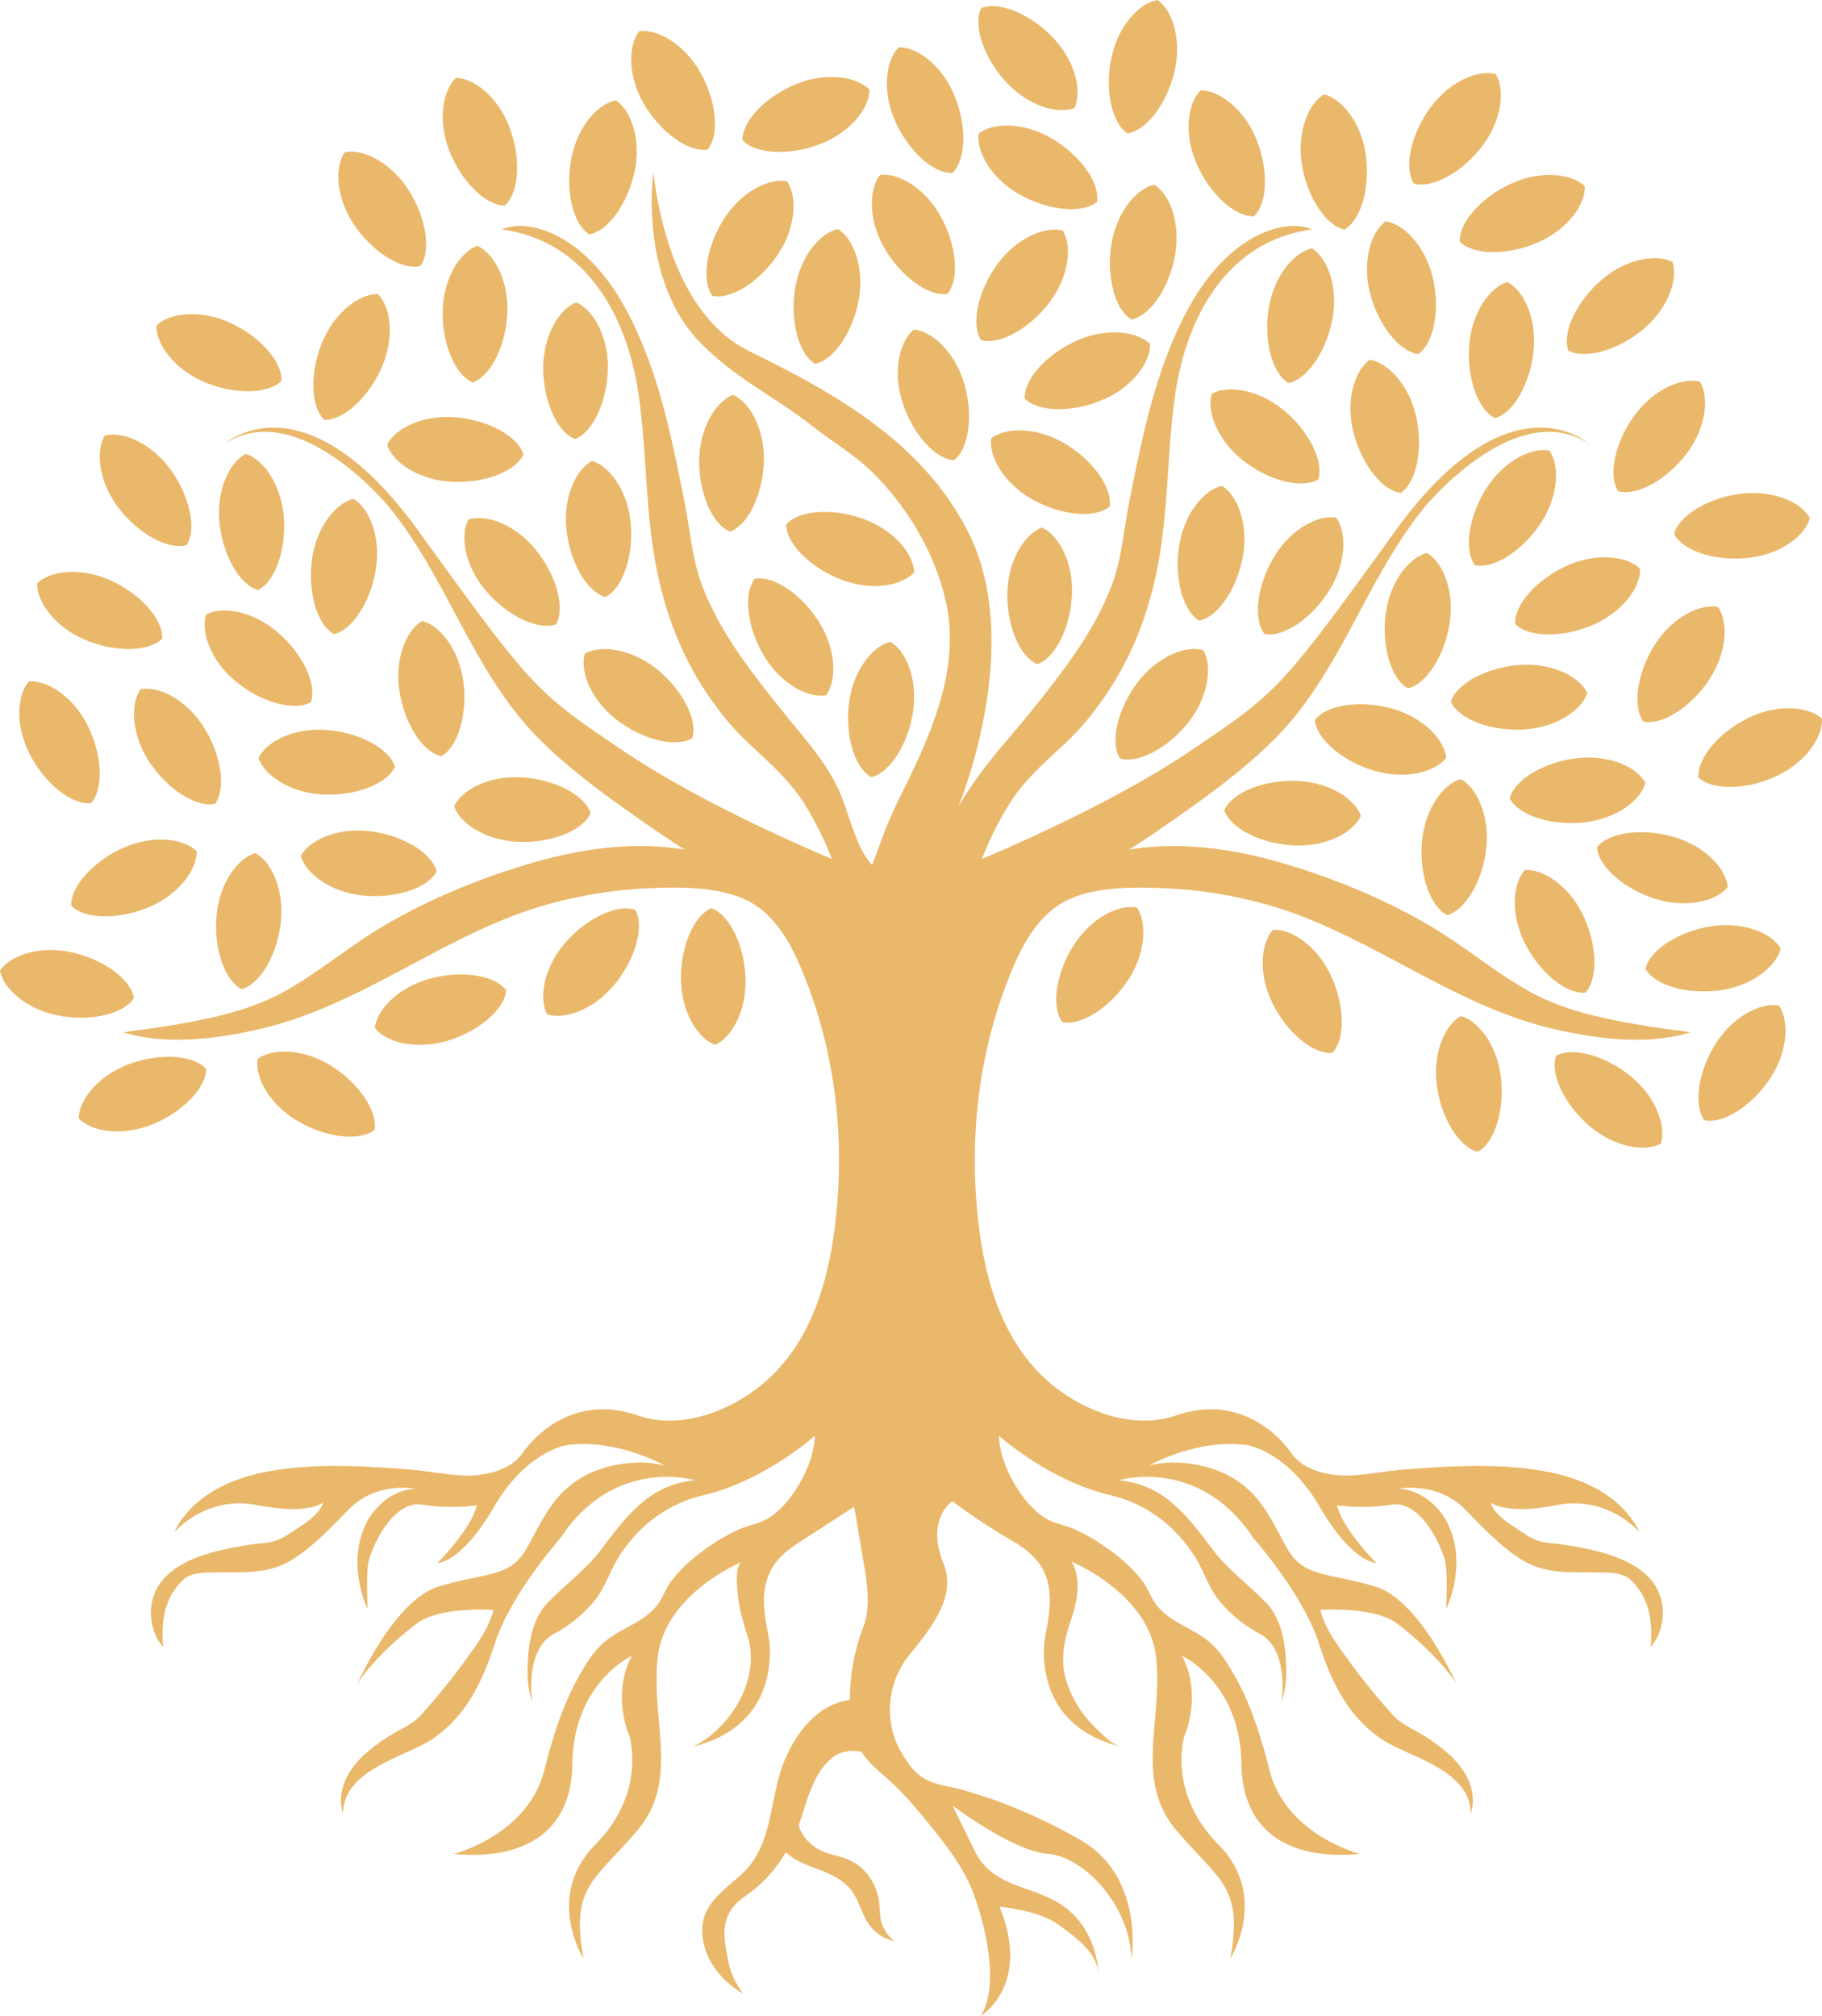 <svg xmlns="http://www.w3.org/2000/svg" xmlns:xlink="http://www.w3.org/1999/xlink" width="1191.287" height="1317.875" viewBox="0 0 1191.287 1317.875">
  <defs>
    <clipPath id="clip-path">
      <rect id="Rectangle_5789" data-name="Rectangle 5789" width="1191.287" height="1317.875" fill="#eab86a"/>
    </clipPath>
  </defs>
  <g id="Group_2043" data-name="Group 2043" clip-path="url(#clip-path)">
    <path id="Path_5088" data-name="Path 5088" d="M47.439,98.619c8.627-9.662,7.146-32.464-2.515-51.364-9.662-18.876-26.54-29.29-38.153-28.232-7.663,8.792-9.121,28.585.517,47.462,9.662,18.9,27.269,33.475,40.151,32.135" transform="translate(12.082 426.491)" fill="#eab86a"/>
    <path id="Path_5089" data-name="Path 5089" d="M22.766,112.679c12.482-3.456,23.578-23.437,25.67-44.547s-6.465-39-16.808-44.406C20.415,26.971,8.5,42.839,6.381,63.948c-2.092,21.11,4.819,42.878,16.385,48.731" transform="translate(135.251 534.034)" fill="#eab86a"/>
    <path id="Path_5090" data-name="Path 5090" d="M32.909,12.819C22.566,18.2,13.962,36.091,16.054,57.2c2.069,21.11,13.117,41.115,25.6,44.594C53.22,95.941,60.178,74.173,58.109,53.064c-2.092-21.11-14.01-36.977-25.2-40.245" transform="translate(354.235 288.523)" fill="#eab86a"/>
    <path id="Path_5091" data-name="Path 5091" d="M23.56,12.624C13.17,17.937,4.448,35.755,6.353,56.865,8.257,78,19.164,98.074,31.623,101.647,43.236,95.911,50.335,74.19,48.431,53.08c-1.9-21.133-13.7-37.095-24.871-40.456" transform="translate(137.066 284.134)" fill="#eab86a"/>
    <path id="Path_5092" data-name="Path 5092" d="M54.05,63.892c21.18,1.058,42.6-6.911,47.861-18.759C97.845,32.838,77.346,22.754,56.166,21.7S17.52,30.064,12.63,40.666c3.808,11.025,20.24,22.168,41.42,23.225" transform="translate(284.269 486.488)" fill="#eab86a"/>
    <path id="Path_5093" data-name="Path 5093" d="M61.241,75.661c13.7-16.2,20.334-38.059,14.128-49.436-12.247-4.231-32.7,5.947-46.4,22.168-13.681,16.2-16.761,35.8-11.307,46.1,11.072,3.667,29.878-2.633,43.583-18.829" transform="translate(340.032 568.654)" fill="#eab86a"/>
    <path id="Path_5094" data-name="Path 5094" d="M41.228,114.612c10.7-4.631,20.522-21.862,19.958-43.066S51.054,29.609,38.83,25.26C26.888,30.244,18.4,51.471,18.966,72.675s11.331,37.87,22.262,41.937" transform="translate(426.288 568.538)" fill="#eab86a"/>
    <path id="Path_5095" data-name="Path 5095" d="M87.589,57.816c-2.163-12.765-20.9-25.835-41.7-30.09C25.106,23.471,6.441,30.171,0,39.9c2.092,11.472,16.643,24.965,37.424,29.22,20.8,4.255,43.16-.4,50.165-11.307" transform="translate(0 594.681)" fill="#eab86a"/>
    <path id="Path_5096" data-name="Path 5096" d="M54.722,38.086c-18.124-11-37.965-11-47.321-4.02C5.5,45.584,14.665,63.191,32.79,74.193,50.914,85.218,73.551,88.368,83.824,80.47c2.257-12.741-10.978-31.383-29.1-42.384" transform="translate(161.03 658.276)" fill="#eab86a"/>
    <path id="Path_5097" data-name="Path 5097" d="M31.392,59.882c19.394,8.58,42.243,8.792,51.411-.353.611-12.953-14.9-29.713-34.321-38.294-19.394-8.58-39.069-6.018-47.438,2.116C.644,35.011,12,51.3,31.392,59.882" transform="translate(23.263 357.986)" fill="#eab86a"/>
    <path id="Path_5098" data-name="Path 5098" d="M34.709,52.713c19.394,8.58,42.243,8.792,51.411-.353.611-12.953-14.9-29.713-34.321-38.294C32.405,5.487,12.729,8.049,4.361,16.183c-.4,11.66,10.954,27.95,30.348,36.531" transform="translate(97.92 196.63)" fill="#eab86a"/>
    <path id="Path_5099" data-name="Path 5099" d="M63.04,79.058c7.475-10.555,3.385-33.075-8.345-50.706C42.941,10.652,24.982,2.236,13.557,4.61,6.951,14.225,7.751,34.065,19.5,51.719,31.235,69.4,50.393,81.879,63.04,79.058" transform="translate(211.809 94.897)" fill="#eab86a"/>
    <path id="Path_5100" data-name="Path 5100" d="M51.008,20.429c-21.18-1.363-38.764,7.8-43.818,18.336C10.834,49.837,27.077,61.215,48.281,62.6c21.133,1.363,42.643-6.3,48.12-18.054C92.5,32.183,72.188,21.793,51.008,20.429" transform="translate(161.829 456.772)" fill="#eab86a"/>
    <path id="Path_5101" data-name="Path 5101" d="M10.767,29.813c3.573,11.119,19.746,22.591,40.9,24.1S94.407,47.89,99.931,36.183c-3.808-12.388-24.1-22.9-45.252-24.424-21.157-1.5-38.811,7.569-43.912,18.054" transform="translate(242.338 260.974)" fill="#eab86a"/>
    <path id="Path_5102" data-name="Path 5102" d="M57.135,70.705c20.381-5.877,38.035-20.357,39.21-33.263-7.852-10.32-30.513-13.211-50.894-7.334C25.071,35.961,11.625,50.559,10.426,62.148c7.17,9.215,26.328,14.41,46.709,8.557" transform="translate(234.663 609.977)" fill="#eab86a"/>
    <path id="Path_5103" data-name="Path 5103" d="M8.366,39.71C11.469,50.947,27.148,63.1,48.235,65.5,69.321,67.872,91.183,61.267,97.2,49.8,93.91,37.242,74.069,25.888,53.007,23.514c-21.086-2.4-39.093,5.924-44.641,16.2" transform="translate(188.297 519.884)" fill="#eab86a"/>
    <path id="Path_5104" data-name="Path 5104" d="M85.522,37.294c-8.745-9.568-31.571-10.414-51.34-2.727C14.412,42.231,2.329,57.981,2.188,69.64c7.969,8.51,27.5,11.989,47.273,4.3,19.793-7.663,36.06-23.7,36.06-36.648" transform="translate(49.246 661.512)" fill="#eab86a"/>
    <path id="Path_5105" data-name="Path 5105" d="M17.015,21.055c-3.268,11.213,3.714,29.784,20.4,42.878C54.086,77.026,76.183,82.879,87.326,76.274,91.111,63.862,80.18,43.81,63.513,30.693c-16.69-13.094-36.39-15.468-46.5-9.638" transform="translate(365.334 406.311)" fill="#eab86a"/>
    <path id="Path_5106" data-name="Path 5106" d="M59.643,84.313c6.864-10.978,1.551-33.193-11.166-50.188C35.759,17.152,17.353,9.747,6.093,12.732.028,22.723,1.932,42.469,14.65,59.442c12.718,17,32.511,28.374,44.993,24.871" transform="translate(62.431 272.037)" fill="#eab86a"/>
    <path id="Path_5107" data-name="Path 5107" d="M36.421,13.873C25.09,16.623,12.466,31.95,9.434,52.942s2.915,43.042,14.222,49.413c12.624-2.915,24.565-22.379,27.6-43.371,3.032-21.016-4.749-39.257-14.833-45.111" transform="translate(194.634 312.246)" fill="#eab86a"/>
    <path id="Path_5108" data-name="Path 5108" d="M26.708,17.27c-10.108,5.806-17.96,24.048-15,45.04,2.938,21.016,14.81,40.527,27.433,43.489,11.307-6.324,17.348-28.35,14.41-49.366C50.592,35.441,38.039,20.067,26.708,17.27" transform="translate(249.34 388.704)" fill="#eab86a"/>
    <path id="Path_5109" data-name="Path 5109" d="M53.677,55.574C62.022,36.063,59.2,16.434,50.95,8.183,39.29,7.925,23.164,19.467,14.819,38.978S6.568,81.315,15.83,90.389c12.953.423,29.5-15.3,37.847-34.815" transform="translate(196.16 184.084)" fill="#eab86a"/>
    <path id="Path_5110" data-name="Path 5110" d="M12.357,48.632c-.729,21.2,7.616,42.478,19.535,47.556,12.224-4.278,21.979-24.941,22.685-46.145.729-21.18-9-38.482-19.676-43.207-10.978,4-21.838,20.593-22.544,41.8" transform="translate(277.137 153.861)" fill="#eab86a"/>
    <path id="Path_5111" data-name="Path 5111" d="M52.842,30.68c-16.267-13.611-35.872-16.6-46.169-11.1-3.62,11.1,2.774,29.878,19.041,43.489C41.982,76.708,63.891,83.219,75.221,76.966,79.382,64.7,69.109,44.291,52.842,30.68" transform="translate(128.095 382.158)" fill="#eab86a"/>
    <path id="Path_5112" data-name="Path 5112" d="M56.784,94.425c7.569-10.508,3.714-33.028-7.851-50.8-11.589-17.8-29.455-26.375-40.9-24.119-6.7,9.544-6.088,29.384,5.477,47.156S44.113,97.082,56.784,94.425" transform="translate(83.861 431.084)" fill="#eab86a"/>
    <path id="Path_5113" data-name="Path 5113" d="M15.539,15.378C10.014,25.651,13,45.28,26.587,61.547,40.2,77.838,60.579,88.134,72.85,83.973c6.276-11.331-.235-33.24-13.822-49.507C45.417,18.176,26.634,11.782,15.539,15.378" transform="translate(290.717 324.257)" fill="#eab86a"/>
    <path id="Path_5114" data-name="Path 5114" d="M39.295,90.792C52.036,93.143,70.724,80,81.843,61.925s11.213-37.918,4.278-47.273C74.6,12.677,56.949,21.727,45.853,39.8c-11.119,18.077-14.41,40.668-6.559,50.988" transform="translate(787.486 323.762)" fill="#eab86a"/>
    <path id="Path_5115" data-name="Path 5115" d="M104.133,69.754C108.059,57.413,97.41,37.2,80.884,23.891S44.706,7.977,34.527,13.665C31.119,24.831,37.866,43.5,54.368,56.8,70.893,70.107,92.9,76.219,104.133,69.754" transform="translate(757.768 243.765)" fill="#eab86a"/>
    <path id="Path_5116" data-name="Path 5116" d="M44.552,67.578c11.4,6.182,33.24-.517,49.389-14.246C110.115,39.6,116.368,20.774,112.677,9.7c-10.32-5.43-29.9-2.3-46.075,11.425s-26.3,34.2-22.05,46.451" transform="translate(980.866 161.596)" fill="#eab86a"/>
    <path id="Path_5117" data-name="Path 5117" d="M32.219,52.434C42.679,70.888,60.9,84.687,73.709,82.783c8.2-10.038,5.736-32.722-4.725-51.2C58.5,13.13,41.175,3.468,29.633,5.02c-7.287,9.121-7.875,28.961,2.586,47.415" transform="translate(545.783 109.344)" fill="#eab86a"/>
    <path id="Path_5118" data-name="Path 5118" d="M56.333,110.644c12.482-3.479,23.531-23.46,25.623-44.57,2.069-21.11-6.512-39-16.878-44.406C53.888,24.959,41.97,40.8,39.9,61.936c-2.069,21.11,4.866,42.854,16.432,48.707" transform="translate(889.889 487.691)" fill="#eab86a"/>
    <path id="Path_5119" data-name="Path 5119" d="M41.163,48.3c-1.9,21.133,5.2,42.831,16.808,48.59,12.459-3.573,23.366-23.648,25.271-44.782S76.424,13.156,66.033,7.843C54.867,11.2,43.067,27.166,41.163,48.3" transform="translate(919.54 176.526)" fill="#eab86a"/>
    <path id="Path_5120" data-name="Path 5120" d="M45.7,39.6C32.772,56.432,27.153,78.553,33.9,89.648c12.412,3.644,32.37-7.475,45.3-24.307,12.929-16.808,15.092-36.531,9.168-46.568C77.13,15.623,58.63,22.769,45.7,39.6" transform="translate(698.334 406.218)" fill="#eab86a"/>
    <path id="Path_5121" data-name="Path 5121" d="M73.159,19.1C53.3,11.643,30.47,12.772,21.866,22.433c.141,12.953,16.6,28.773,36.46,36.225s39.375,3.761,47.226-4.866c-.259-11.66-12.53-27.245-32.393-34.7" transform="translate(492.148 320.447)" fill="#eab86a"/>
    <path id="Path_5122" data-name="Path 5122" d="M36.55,28.535C17.086,37,1.477,53.664,1.994,66.617c9.121,9.215,31.97,9.121,51.411.658,19.464-8.463,30.889-24.683,30.56-36.343-8.3-8.181-27.95-10.86-47.415-2.4" transform="translate(44.598 525.536)" fill="#eab86a"/>
    <path id="Path_5123" data-name="Path 5123" d="M28.515,52.509c9.121,9.215,31.947,9.144,51.411.658,19.441-8.463,30.889-24.659,30.56-36.319-8.322-8.2-27.974-10.884-47.415-2.421-19.464,8.463-35.1,25.129-34.556,38.082" transform="translate(641.495 208.048)" fill="#eab86a"/>
    <path id="Path_5124" data-name="Path 5124" d="M36.621,8.41C25.761,12.665,15.3,29.52,15.112,50.747c-.188,21.2,8.674,42.266,20.71,47.062,12.13-4.584,21.345-25.482,21.533-46.686C57.566,29.9,47.411,12.853,36.621,8.41" transform="translate(340.062 189.288)" fill="#eab86a"/>
    <path id="Path_5125" data-name="Path 5125" d="M105.177,61.862c1.975-12.812-11.66-31.124-30.043-41.726C56.752,9.558,36.912,10,27.744,17.2c-1.646,11.566,7.9,28.961,26.281,39.539C72.384,67.339,95.093,70,105.177,61.862" transform="translate(620.333 269.405)" fill="#eab86a"/>
    <path id="Path_5126" data-name="Path 5126" d="M74.786,11.676C56.4,1.074,36.563,1.521,27.395,8.737c-1.646,11.542,7.9,28.938,26.281,39.54S94.744,61.512,104.828,53.4c2-12.812-11.66-31.124-30.043-41.726" transform="translate(612.478 78.593)" fill="#eab86a"/>
    <path id="Path_5127" data-name="Path 5127" d="M72.014,45.818c19.723-7.781,31.712-23.625,31.782-35.285-8.04-8.439-27.6-11.8-47.321-4S20.58,30.444,20.65,43.42c8.815,9.5,31.641,10.2,51.364,2.4" transform="translate(464.779 48.165)" fill="#eab86a"/>
    <path id="Path_5128" data-name="Path 5128" d="M80.522,25.715c-19.159,9.121-34.2,26.328-33.24,39.257,9.426,8.862,32.252,8.016,51.411-1.1s30.043-25.694,29.314-37.353c-8.6-7.9-28.327-9.9-47.485-.8" transform="translate(1063.233 443.353)" fill="#eab86a"/>
    <path id="Path_5129" data-name="Path 5129" d="M46.563,40.6c6.065,11.448,27.95,17.983,49.013,15.515s36.719-14.669,39.775-25.929c-5.571-10.249-23.625-18.5-44.688-16.032C69.577,16.619,49.807,28.044,46.563,40.6" transform="translate(1048.015 308.583)" fill="#eab86a"/>
    <path id="Path_5130" data-name="Path 5130" d="M45.768,54.335C52.209,65.6,74.283,71.4,95.275,68.228c20.969-3.174,36.2-15.868,38.881-27.222-5.924-10.061-24.213-17.725-45.181-14.551-20.992,3.15-40.386,15.233-43.207,27.88" transform="translate(1030.121 579.097)" fill="#eab86a"/>
    <path id="Path_5131" data-name="Path 5131" d="M34.052,40.961C38.236,53.232,58.829,63.128,80.009,64c21.2.87,38.576-8.721,43.371-19.347-3.9-11-20.428-22-41.632-22.873-21.18-.87-42.525,7.311-47.7,19.182" transform="translate(766.424 488.756)" fill="#eab86a"/>
    <path id="Path_5132" data-name="Path 5132" d="M42.157,59.124c9.168,9.144,32.017,8.933,51.411.353s30.748-24.871,30.348-36.531c-8.369-8.134-28.044-10.7-47.438-2.116C57.06,29.41,41.546,46.171,42.157,59.124" transform="translate(948.448 348.848)" fill="#eab86a"/>
    <path id="Path_5133" data-name="Path 5133" d="M44.176,31.647c-4.184,12.271,6.088,32.675,22.356,46.286C82.8,91.568,102.4,94.577,112.7,89.053c3.62-11.072-2.774-29.878-19.017-43.489C77.415,31.93,55.53,25.395,44.176,31.647" transform="translate(973.227 658.649)" fill="#eab86a"/>
    <path id="Path_5134" data-name="Path 5134" d="M40.62,48.49c9.168,9.168,32.017,8.933,51.411.353s30.748-24.871,30.348-36.531C114.01,4.178,94.334,1.616,74.941,10.2S40.008,35.537,40.62,48.49" transform="translate(913.854 109.504)" fill="#eab86a"/>
    <path id="Path_5135" data-name="Path 5135" d="M88.5,60.795c21.18-1.363,37.424-12.741,41.068-23.837-5.054-10.531-22.638-19.7-43.794-18.336C64.589,20.009,44.232,30.4,40.353,42.741,45.807,54.495,67.316,62.158,88.5,60.795" transform="translate(908.243 416.101)" fill="#eab86a"/>
    <path id="Path_5136" data-name="Path 5136" d="M78.009,52.441c3.667-20.9-3.573-39.375-13.493-45.534C53.114,9.328,40.044,24.256,36.4,45.154c-3.667,20.9,1.622,43.136,12.718,49.812,12.718-2.515,25.247-21.627,28.891-42.525" transform="translate(793.295 155.459)" fill="#eab86a"/>
    <path id="Path_5137" data-name="Path 5137" d="M122.492,54.64c-1.175-11.613-14.645-26.187-35.026-32.064-20.381-5.853-43.042-2.962-50.894,7.358C37.747,42.839,55.4,57.32,75.782,63.2c20.4,5.853,39.54.635,46.709-8.557" transform="translate(823.143 440.827)" fill="#eab86a"/>
    <path id="Path_5138" data-name="Path 5138" d="M25.148,16.347c-7.875,10.3-4.631,32.91,6.441,51.011s28.7,27.175,40.2,25.247c6.982-9.356,6.911-29.2-4.161-47.3S37.889,14.043,25.148,16.347" transform="translate(468.297 362.029)" fill="#eab86a"/>
    <path id="Path_5139" data-name="Path 5139" d="M130.824,37.679c-5.548-10.273-23.555-18.594-44.641-16.2C65.12,23.857,45.28,35.211,41.989,47.764c6.018,11.472,27.88,18.077,48.966,15.7,21.086-2.4,36.766-14.551,39.869-25.788" transform="translate(945.066 474.172)" fill="#eab86a"/>
    <path id="Path_5140" data-name="Path 5140" d="M59.062,32.628c-12.718,17-18.03,39.187-11.166,50.188C60.379,86.3,80.172,74.942,92.89,57.946s14.622-36.742,8.557-46.709c-11.26-2.985-29.666,4.4-42.384,21.392" transform="translate(1010.08 238.342)" fill="#eab86a"/>
    <path id="Path_5141" data-name="Path 5141" d="M43.029,87.213c12.811-1.9,26.258-20.381,30.912-41.068C78.619,25.435,72.3,6.629,62.7,0,51.186,1.881,37.41,16.15,32.732,36.836c-4.678,20.71-.47,43.16,10.3,50.376" transform="translate(694.142 0)" fill="#eab86a"/>
    <path id="Path_5142" data-name="Path 5142" d="M87.209,49.389c12.718-17,14.622-36.719,8.557-46.709C84.505-.306,66.1,7.075,53.381,24.071S35.351,63.282,42.215,74.26C54.7,77.739,74.491,66.385,87.209,49.389" transform="translate(882.215 45.746)" fill="#eab86a"/>
    <path id="Path_5143" data-name="Path 5143" d="M75.168,53.742C87.885,36.769,89.789,17,83.724,7.033c-11.26-2.985-29.666,4.4-42.384,21.392S23.31,67.611,30.174,78.613c12.482,3.479,32.276-7.875,44.993-24.871" transform="translate(611.203 143.721)" fill="#eab86a"/>
    <path id="Path_5144" data-name="Path 5144" d="M70.413,97.078c10.719-7.287,14.763-29.76,9.967-50.447C75.585,25.968,61.716,11.793,50.2,10.006,40.629,16.682,34.423,35.535,39.219,56.2c4.819,20.663,18.359,39.046,31.194,40.879" transform="translate(845.414 225.21)" fill="#eab86a"/>
    <path id="Path_5145" data-name="Path 5145" d="M64.772,91.013C76.032,84.6,81.838,62.5,78.689,41.506,75.515,20.538,62.821,5.3,51.467,2.625c-10.061,5.9-17.725,24.213-14.575,45.181,3.173,20.969,15.233,40.386,27.88,43.207" transform="translate(814.219 59.082)" fill="#eab86a"/>
    <path id="Path_5146" data-name="Path 5146" d="M28.063,56.446c-.729,21.2,7.593,42.478,19.511,47.579C59.822,99.746,69.531,79.083,70.259,57.9c.729-21.2-8.98-38.505-19.652-43.23C39.629,18.646,28.769,35.242,28.063,56.446" transform="translate(630.639 330.252)" fill="#eab86a"/>
    <path id="Path_5147" data-name="Path 5147" d="M41.823,25.9c-7.852,8.627-9.756,28.374-.541,47.485,9.238,19.088,26.516,34.039,39.422,33C89.543,96.917,88.579,74.114,79.341,55S53.459,25.1,41.823,25.9" transform="translate(790.459 582.025)" fill="#eab86a"/>
    <path id="Path_5148" data-name="Path 5148" d="M53.663,103.908C66.286,100.946,78.158,81.435,81.1,60.419c2.962-20.992-4.89-39.234-15-45.04-11.331,2.8-23.884,18.171-26.845,39.163-2.938,21.016,3.1,43.042,14.41,49.366" transform="translate(866.866 346.142)" fill="#eab86a"/>
    <path id="Path_5149" data-name="Path 5149" d="M41.564,10.983c-10.931,4.137-21.627,20.828-22.1,42.031-.47,21.227,8.11,42.407,20.1,47.344,12.177-4.419,21.674-25.153,22.167-46.38.447-21.2-9.473-38.388-20.169-43" transform="translate(437.73 247.199)" fill="#eab86a"/>
    <path id="Path_5150" data-name="Path 5150" d="M52.938,85.663c9.615-8.7,10.555-31.5,2.985-51.317S32.674,2.353,21.014,2.165c-8.557,7.922-12.13,27.457-4.56,47.273,7.593,19.817,23.531,36.178,36.484,36.225" transform="translate(277.154 48.729)" fill="#eab86a"/>
    <path id="Path_5151" data-name="Path 5151" d="M24.328,57.011c-2.938,21.016,3.079,43.042,14.41,49.366C51.362,103.415,63.233,83.9,66.172,62.888s-4.89-39.234-15-45.04C39.843,20.645,27.29,36,24.328,57.011" transform="translate(530.918 401.713)" fill="#eab86a"/>
    <path id="Path_5152" data-name="Path 5152" d="M48.641,24.248c-7.781,8.7-9.5,28.468-.094,47.485s26.822,33.8,39.728,32.652c8.745-9.568,7.569-32.37-1.857-51.387-9.4-19.018-26.14-29.643-37.776-28.75" transform="translate(948.287 544.585)" fill="#eab86a"/>
    <path id="Path_5153" data-name="Path 5153" d="M67.588,78.389C75.7,68.281,72.995,45.6,62.346,27.237,51.72,8.9,34.3-.619,22.759,1.05c-7.193,9.191-7.593,29.032,3.032,47.391C36.44,66.8,54.776,80.411,67.588,78.389" transform="translate(395.156 19.402)" fill="#eab86a"/>
    <path id="Path_5154" data-name="Path 5154" d="M35.473,9.166C26.4,16.5,21.533,35.753,27.786,56.016c6.229,20.287,21.039,37.659,33.968,38.6C71.933,86.576,74.4,63.868,68.172,43.6,61.919,23.317,47.109,10.13,35.473,9.166" transform="translate(562.016 206.303)" fill="#eab86a"/>
    <path id="Path_5155" data-name="Path 5155" d="M28.905,90.472C41.67,88.239,54.622,69.409,58.736,48.605,62.874,27.824,56.08,9.16,46.3,2.789,34.829,4.975,21.43,19.573,17.293,40.4c-4.114,20.8.682,43.136,11.613,50.071" transform="translate(356.335 62.773)" fill="#eab86a"/>
    <path id="Path_5156" data-name="Path 5156" d="M39.865,52.488C44.919,73.081,58.718,91.3,71.553,92.968,82.179,85.54,85.963,63.02,80.909,42.4,75.832,21.811,61.8,7.8,50.232,6.155,40.758,12.972,34.811,31.9,39.865,52.488" transform="translate(855.746 138.533)" fill="#eab86a"/>
    <path id="Path_5157" data-name="Path 5157" d="M67.535,83.524c9.262-9.05,9.356-31.9,1.011-51.387C60.2,12.6,44.075,1.059,32.415,1.318c-8.251,8.251-11.049,27.9-2.727,47.415C38.033,68.22,54.583,83.97,67.535,83.524" transform="translate(555.201 29.571)" fill="#eab86a"/>
    <path id="Path_5158" data-name="Path 5158" d="M56.159,28.26C45.956,33.925,37.823,52,40.432,73.065c2.633,21.063,14.2,40.738,26.751,43.912C78.608,110.842,85,88.909,82.369,67.847,79.76,46.784,67.442,31.245,56.159,28.26" transform="translate(898.949 636.061)" fill="#eab86a"/>
    <path id="Path_5159" data-name="Path 5159" d="M52.616,36.989c-11.566,17.772-15.421,40.292-7.851,50.8,12.671,2.68,31.688-9.967,43.254-27.739,11.589-17.8,12.2-37.612,5.5-47.179-11.448-2.257-29.337,6.347-40.9,24.119" transform="translate(919.559 281.725)" fill="#eab86a"/>
    <path id="Path_5160" data-name="Path 5160" d="M41.148,49.7C29.582,67.469,25.7,89.989,33.3,100.5c12.671,2.68,31.688-9.967,43.254-27.762,11.589-17.772,12.2-37.589,5.5-47.156C70.6,23.322,52.713,31.926,41.148,49.7" transform="translate(661.208 567.75)" fill="#eab86a"/>
    <path id="Path_5161" data-name="Path 5161" d="M95.4,26.463c-20.287-6.159-43-3.62-50.988,6.582C45.381,45.974,62.823,60.714,83.11,66.9c20.31,6.159,39.516,1.246,46.827-7.852C128.926,47.408,115.692,32.622,95.4,26.463" transform="translate(999.714 520.931)" fill="#eab86a"/>
    <path id="Path_5162" data-name="Path 5162" d="M90.093,66.787c4.937-10.578.893-30-13.587-45.487C62.025,5.785,41.1-3.359,29.067,1.46,23.425,13.143,31.136,34.629,45.64,50.143,60.121,65.635,79.209,70.995,90.093,66.787" transform="translate(612.475 3.83)" fill="#eab86a"/>
    <path id="Path_5163" data-name="Path 5163" d="M98.219,17.219c-11.472-2.257-29.361,6.324-40.927,24.119C45.727,59.11,41.9,81.63,49.441,92.137c12.671,2.68,31.688-9.967,43.277-27.762,11.566-17.772,12.2-37.612,5.5-47.156" transform="translate(1025.061 379.587)" fill="#eab86a"/>
    <path id="Path_5164" data-name="Path 5164" d="M59,52.426c-11.566,17.772-15.421,40.292-7.852,50.8,12.671,2.68,31.688-9.967,43.277-27.762C105.991,57.692,106.6,37.875,99.9,28.308,88.455,26.051,70.565,34.655,59,52.426" transform="translate(1063.246 629.172)" fill="#eab86a"/>
    <path id="Path_5165" data-name="Path 5165" d="M23.557,80.3c12.671,2.656,31.712-9.991,43.277-27.762s12.2-37.612,5.477-47.156C60.887,3.125,43,11.7,31.409,29.5,19.843,47.272,15.988,69.792,23.557,80.3" transform="translate(442.243 113.143)" fill="#eab86a"/>
    <path id="Path_5166" data-name="Path 5166" d="M46.858,101.665C59.552,99.056,71.964,79.873,75.49,58.952c3.526-20.9-3.808-39.351-13.752-45.44C50.337,16,37.361,31,33.835,51.923c-3.55,20.922,1.881,43.113,13.023,49.742" transform="translate(737.256 304.121)" fill="#eab86a"/>
    <path id="Path_5167" data-name="Path 5167" d="M59.853,5.137c-11.4,2.492-24.377,17.49-27.9,38.411C28.4,64.47,33.831,86.661,44.973,93.29,57.667,90.681,70.079,71.5,73.605,50.577S69.8,11.225,59.853,5.137" transform="translate(694.83 115.621)" fill="#eab86a"/>
    <path id="Path_5168" data-name="Path 5168" d="M75.83,84.794c9.285-9.027,9.4-31.876,1.1-51.411C68.637,13.872,52.511,2.306,40.851,2.518c-8.251,8.251-11.119,27.88-2.8,47.415,8.3,19.511,24.824,35.285,37.777,34.862" transform="translate(744.086 56.604)" fill="#eab86a"/>
    <path id="Path_5169" data-name="Path 5169" d="M51.046,6.369c-11.4,2.492-24.377,17.49-27.9,38.411s1.881,43.113,13.023,49.742C48.86,91.913,61.271,72.731,64.8,51.809S60.989,12.457,51.046,6.369" transform="translate(496.796 143.35)" fill="#eab86a"/>
    <path id="Path_5170" data-name="Path 5170" d="M1022.37,565.92c-6.7-.752-13.376-1.692-20.028-2.75-26.14-4.231-54.373-9.567-77.81-22.426-22.732-12.483-42.525-29.5-64.787-42.737-29.408-17.513-62.154-31.053-94.9-40.879-33.193-9.944-68.5-15.327-102.986-9.615,9.544-5.994,18.853-12.365,28.068-18.806,23.225-16.2,46.568-33.1,66.691-53.127,43.771-43.512,60.2-105.454,98.99-152.563.023-.024,58.886-71.533,106.465-41.138,0,0-51.411-46.263-126.423,57.687-74.989,103.926-76.611,104.82-132.958,142.925-56.324,38.106-137.025,71.087-137.025,71.087a219.288,219.288,0,0,1,16.62-33.851c9.967-16.714,23.46-28.35,37.635-41.538,10.743-9.991,19.041-20.451,27.245-32.511,17.866-26.258,28.844-56.841,34.3-88.153,6.135-35.379,5.43-71.228,10.437-106.7,7.24-51.129,33.921-101.482,89.7-108.769-13.282-5.689-30.372.118-41.726,7.264-27.034,16.925-43.089,47.908-53.926,76.869-11.331,30.372-17.607,62.295-23.954,93.983-3.526,17.537-4.842,36.507-11,53.244-11.66,31.782-33.193,58.792-54.161,84.909-13,16.173-32.652,36.719-46.686,61.331,0,0,44.194-105.078,6.629-179.55-29.666-58.816-86.461-90.551-143.09-118.431C371.965,101.131,356.027,46.993,350.809,4.8c0,0-10.108,71.956,32.816,113.353,25.318,24.424,44.735,31.688,72.427,53.385,12.929,10.085,26.751,18.077,38.529,29.784,22.685,22.544,40.527,52.7,47.509,84.063,9.873,44.429-10.085,87.471-29.337,126.376q-6.524,13.117-11.848,26.822c-1.269,3.268-3.855,11.143-7.1,18.994-10.672-12.083-14.293-31.406-20.451-46.028-8.6-20.475-23.3-36.178-36.977-53.221-20.969-26.117-42.5-53.127-54.161-84.909-6.159-16.737-7.475-35.708-11-53.244-6.347-31.688-12.6-63.611-23.954-93.983-10.814-28.961-26.893-59.944-53.9-76.869-11.378-7.146-28.467-12.953-41.749-7.264,55.783,7.287,82.488,57.64,89.7,108.769,5.031,35.473,4.3,71.322,10.461,106.7,5.43,31.312,16.408,61.9,34.274,88.153,8.228,12.059,16.5,22.52,27.269,32.511,14.175,13.188,27.645,24.824,37.635,41.538a223.609,223.609,0,0,1,16.62,33.851s-80.7-32.981-137.049-71.087-57.946-39-132.958-142.925c-75.012-103.95-126.423-57.687-126.423-57.687,47.6-30.4,106.465,41.114,106.465,41.138,38.811,47.109,55.242,109.051,98.99,152.563,20.122,20.028,43.489,36.93,66.691,53.127,9.215,6.441,18.547,12.812,28.068,18.806-34.462-5.712-69.794-.329-102.986,9.615-32.746,9.826-65.492,23.366-94.9,40.879-22.262,13.235-42.031,30.254-64.763,42.737C85.268,553.6,57.036,558.938,30.872,563.169c-6.653,1.058-13.329,2-20.028,2.75-1.881.212-5.571,1.34-7.452.752,28.726,9.215,63.4,4.513,91.891-2.3,68.172-16.291,122.286-64.2,189.635-81.923a294.214,294.214,0,0,1,61.66-9.638c19.723-.87,43.066-1.246,61.59,6.135,22.967,9.191,34.039,32.511,42.525,54.208,17.466,44.57,24.072,93.795,20.686,141.444-3.1,43.959-13.305,91.914-48.4,121.675-21.791,18.477-54.279,30.889-82.558,21.109-36.413-12.553-62.812,7.264-75.13,24.707-8.322,11.777-25.623,15.233-39.234,14.575-11.425-.564-22.9-2.939-34.344-3.832-31.053-2.4-62.741-4.4-93.56,1.387-21.321,4.02-43.136,13.352-55.971,31.665a41.1,41.1,0,0,0-4.443,7.851S58.07,869.4,91.921,876.077c33.9,6.676,43.136-1.833,43.136-1.833-2.4,7.593-10.907,13.117-17.207,17.207-4.349,2.868-8.792,6.112-13.752,7.828-4.913,1.716-10.508,1.669-15.7,2.468-24.871,3.784-63.635,11.142-65.962,42.125-.658,8.533,1.975,18.406,7.851,24.871-2.163-25.67,5.924-36.766,13.047-43.771,5.642-5.548,16.62-4.772,23.837-4.89,16.385-.258,32.158.94,46.639-7.851,14.363-8.721,26.093-21.368,37.753-33.263,18.383-18.782,43.771-13.611,43.771-13.611-20.193.917-30.748,19.77-30.748,19.77-15.915,28.115-.541,58.909-.541,58.909s-1.081-20.287.306-29.455c1.387-9.144,15.421-41.867,35.308-38.834a125.671,125.671,0,0,0,35.708.447c-3.244,15.068-25.6,37.659-25.6,37.659s15.3.47,37.024-36.813c21.721-37.259,48.378-40.362,48.378-40.362,32.981-3.9,63.165,13.611,63.165,13.611-13.658-3.761-29.76-2.092-43.042,2.539a62.9,62.9,0,0,0-27.245,18.594c-8.063,9.5-13.493,21.157-19.511,31.97-.282.494-.564.987-.846,1.457-10.578,18.594-26.7,15.3-56.935,24.33-30.254,9-54.772,66.761-54.772,66.761,4.419-11.025,25.388-31.476,40.433-42.643,15.045-11.189,49.883-8.745,49.883-8.745-2.868,11.965-11.142,22.99-18.242,32.746a410.008,410.008,0,0,1-29.549,36.39c-5.078,5.571-12.483,8.533-18.83,12.435a114.449,114.449,0,0,0-17.819,13.117c-10.79,9.991-18.43,23.554-13.94,38.505.306-29.149,41.3-37.024,58.651-48.9,17.349-11.848,30.16-29.643,40.574-62.154,10.414-32.534,42.878-68.971,42.878-68.971,35.449-53.879,87.941-37.917,87.941-37.917-27.5,2.774-42.008,19.488-60.579,44.429-10.038,13.47-23.672,23.484-35.4,35.379-10.649,10.814-13.07,28.139-13.376,42.831-.118,7.1.376,14.974,2.985,21.674,0,0-5.148-33.568,14.387-43.959a87.971,87.971,0,0,0,26.187-21.321c7.217-8.7,9.873-18.806,15.609-28.185a97.128,97.128,0,0,1,12.577-16.291,87.182,87.182,0,0,1,43-24.73c40.221-9.332,73.014-38.858,73.014-38.858-.071,18.312-15.421,46-31.876,54.7-5.383,2.844-12.059,3.949-17.678,6.488a118.784,118.784,0,0,0-16.925,9.38c-10.508,7.005-20.781,15.256-28.162,25.647-3.291,4.654-4.89,10.085-8.416,14.551-8.721,11.049-22.661,14.6-33.334,23.108-8.157,6.512-13.658,15.773-18.641,24.777-10.32,18.712-16.573,39.516-21.838,60.109-10.861,42.384-59.051,54.561-59.051,54.561,35.708,3.526,76.8-6.723,77.481-59.31.705-52.61,38.811-70.17,38.811-70.17-13.587,25.835-1.528,52.516-1.528,52.516s11.378,36.813-22.215,70.781c-33.569,33.945-7.828,74.613-7.828,74.613-8.533-46.874,6.723-50.47,34.909-83.4,28.185-32.911,9.168-71.345,13.564-113.235,4.4-41.867,55.125-62.765,55.148-62.765-5.007,2.045-2.938,18.923-2.562,22.685.893,9.074,3.5,17.184,6.206,25.858,8.651,27.621-10.32,59.521-35.355,72.238,60.2-15.186,49.177-71.721,49.177-71.745-1.645-8.392-3.244-16.549-3.079-25.177a40.675,40.675,0,0,1,6.065-21.016c4.208-6.676,10.719-11.519,17.254-15.75q11.107-7.194,22.191-14.363c4.49-2.915,8.909-5.9,13.446-8.651,2.539,14.363,5.407,32.064,6.324,37.283,2.351,13.07,4.56,28.444-.329,41.209a133.381,133.381,0,0,0-8.792,47.673c-20.1,2.8-34.25,19.864-42.384,38.905-10.884,25.552-6.935,55.995-28.938,75.623-13,11.589-27.151,20.64-25.012,40.1,1.786,16.479,12.788,29.29,26.587,37.635-9.4-13.141-9.638-21.18-10.813-27.08-3.573-17.8-.823-28.091,12.788-37.33,10.578-7.146,19.182-16.926,25.835-28.209,6.935,6.723,18.242,9.732,26.469,13.258,6.747,2.891,13.446,6.911,17.536,13.188,4.161,6.394,5.924,14.175,10.179,20.4a27.375,27.375,0,0,0,16.9,11.307,24.918,24.918,0,0,1-8.322-11.8c-1.575-4.7-1.034-9.521-1.787-14.316-1.834-11.613-8.181-21.509-18.924-26.681-6.653-3.22-14.293-3.644-20.781-7.358-5.947-3.432-10.86-8.862-12.835-15.538l-.024-.117c.752-2,1.481-4,2.139-6.018,3.691-11.542,7.287-24.659,15.609-34.062,7.4-8.392,15.045-9.332,23.272-8.039,4.043,6.323,9.685,11.307,15.844,16.667,8.745,7.546,16.5,16.22,23.837,25.106,12.059,14.622,25.764,31.148,32.84,48.943,6.018,15.186,19.3,59.192,5.689,81.947,0,0,33.1-19.793,12.153-71.2,0,0,24.894,1.834,38.482,11.66,13.564,9.8,25.482,18.759,26.516,33.545-1.387-19.652-9.45-37.73-26.869-48.026-19.3-11.448-42.831-10.578-54.114-33.333-13.587-27.316-14.669-30.066-14.669-30.066s39,29.76,62.271,31.571c23.3,1.81,53.644,33.239,54.655,68.994,0,0,9.027-54.09-33.992-78.4a361.122,361.122,0,0,0-52.516-24.683c-7.052-2.586-14.2-4.7-21.345-6.982-8.392-2.68-17.8-3.338-25.764-7.1-7.522-3.573-12.365-10.625-16.549-17.56a54.126,54.126,0,0,1-7.616-24.33,56.953,56.953,0,0,1,12.318-39.7c13.14-16.361,31.641-37.706,22.544-60.038-11.871-29.149,5.783-40.715,5.783-40.715a411.869,411.869,0,0,0,38.74,25.623c15.421,8.98,24.636,19.088,24.988,37.823.164,8.627-1.434,16.784-3.056,25.177-.023.023-11.048,56.559,49.154,71.745-5.712-1.457-12.247-8.345-16.244-12.247a73.373,73.373,0,0,1-19.229-31.241c-3.949-13.4-1.175-26.234,3.15-39.046,4.137-12.341,7.123-26.211.611-38.246,0,0,50.753,20.875,55.149,62.765,4.419,41.89-14.622,80.325,13.564,113.235,28.209,32.934,43.442,36.531,34.932,83.4,0,0,25.741-40.668-7.851-74.613-33.592-33.968-22.215-70.781-22.215-70.781s12.059-26.681-1.5-52.516c0,0,38.082,17.56,38.787,70.17.705,52.586,41.773,62.836,77.481,59.31,0,0-48.19-12.177-59.027-54.561-5.289-20.593-11.542-41.4-21.862-60.109-4.984-9-10.484-18.265-18.641-24.777-10.649-8.51-24.612-12.059-33.334-23.108-3.526-4.466-5.125-9.9-8.416-14.551-7.358-10.39-17.654-18.641-28.162-25.647a118.529,118.529,0,0,0-16.9-9.38c-5.642-2.539-12.318-3.644-17.7-6.488-16.432-8.7-31.805-36.389-31.852-54.7,0,0,32.769,29.525,73.014,38.858a87.215,87.215,0,0,1,42.972,24.73,95.924,95.924,0,0,1,12.577,16.291c5.759,9.379,8.392,19.488,15.632,28.185a87.878,87.878,0,0,0,26.164,21.321c19.535,10.39,14.386,43.959,14.386,43.959,2.609-6.7,3.127-14.575,2.986-21.674-.282-14.692-2.727-32.017-13.376-42.831-11.707-11.895-25.365-21.909-35.4-35.379-18.571-24.941-33.075-41.655-60.579-44.429,0,0,52.516-15.962,87.941,37.917,0,0,32.464,36.437,42.878,68.971,10.414,32.511,23.225,50.306,40.574,62.154,17.372,11.871,58.346,19.746,58.651,48.9,4.513-14.951-3.15-28.514-13.94-38.505a114.444,114.444,0,0,0-17.819-13.117c-6.347-3.9-13.728-6.864-18.829-12.435a414.24,414.24,0,0,1-29.549-36.39c-7.076-9.755-15.374-20.78-18.218-32.746,0,0,34.815-2.445,49.883,8.745,15.021,11.166,36.013,31.618,40.433,42.643,0,0-24.542-57.758-54.773-66.761-30.254-9.027-46.38-5.736-56.959-24.33-.282-.47-.564-.964-.823-1.457-6.041-10.813-11.472-22.473-19.511-31.97a63.113,63.113,0,0,0-27.269-18.594c-13.282-4.631-29.384-6.3-43.042-2.539,0,0,30.207-17.513,63.164-13.611,0,0,26.657,3.1,48.378,40.362,21.744,37.283,37.024,36.813,37.024,36.813s-22.332-22.591-25.6-37.659a125.67,125.67,0,0,0,35.708-.447c19.887-3.033,33.921,29.69,35.308,38.834,1.387,9.168.306,29.455.306,29.455s15.4-30.794-.517-58.909c0,0-10.555-18.853-30.748-19.77,0,0,25.365-5.172,43.771,13.611,11.636,11.895,23.39,24.542,37.729,33.263,14.481,8.792,30.254,7.593,46.639,7.851,7.217.118,18.195-.658,23.836,4.89,7.123,7.005,15.21,18.1,13.047,43.771,5.877-6.464,8.51-16.338,7.852-24.871-2.327-30.983-41.091-38.341-65.938-42.125-5.2-.8-10.814-.752-15.727-2.468-4.96-1.716-9.4-4.96-13.752-7.828-6.3-4.09-14.81-9.614-17.184-17.207,0,0,9.238,8.51,43.113,1.833s54.185,17.654,54.185,17.654a39.873,39.873,0,0,0-4.443-7.851c-12.835-18.312-34.65-27.645-55.948-31.665-30.842-5.783-62.506-3.785-93.583-1.387-11.448.893-22.92,3.267-34.344,3.832-13.587.658-30.912-2.8-39.21-14.575-12.318-17.443-38.74-37.259-75.153-24.707-28.28,9.779-60.767-2.633-82.558-21.109-35.1-29.76-45.3-77.716-48.4-121.675-3.362-47.65,3.244-96.874,20.687-141.444,8.486-21.7,19.582-45.017,42.548-54.208,18.5-7.381,41.867-7.005,61.566-6.135a294.212,294.212,0,0,1,61.66,9.638c67.349,17.725,121.487,65.633,189.635,81.923,28.491,6.817,63.188,11.519,91.891,2.3-1.857.588-5.571-.541-7.452-.752" transform="translate(76.345 107.968)" fill="#eab86a"/>
  </g>
</svg>
